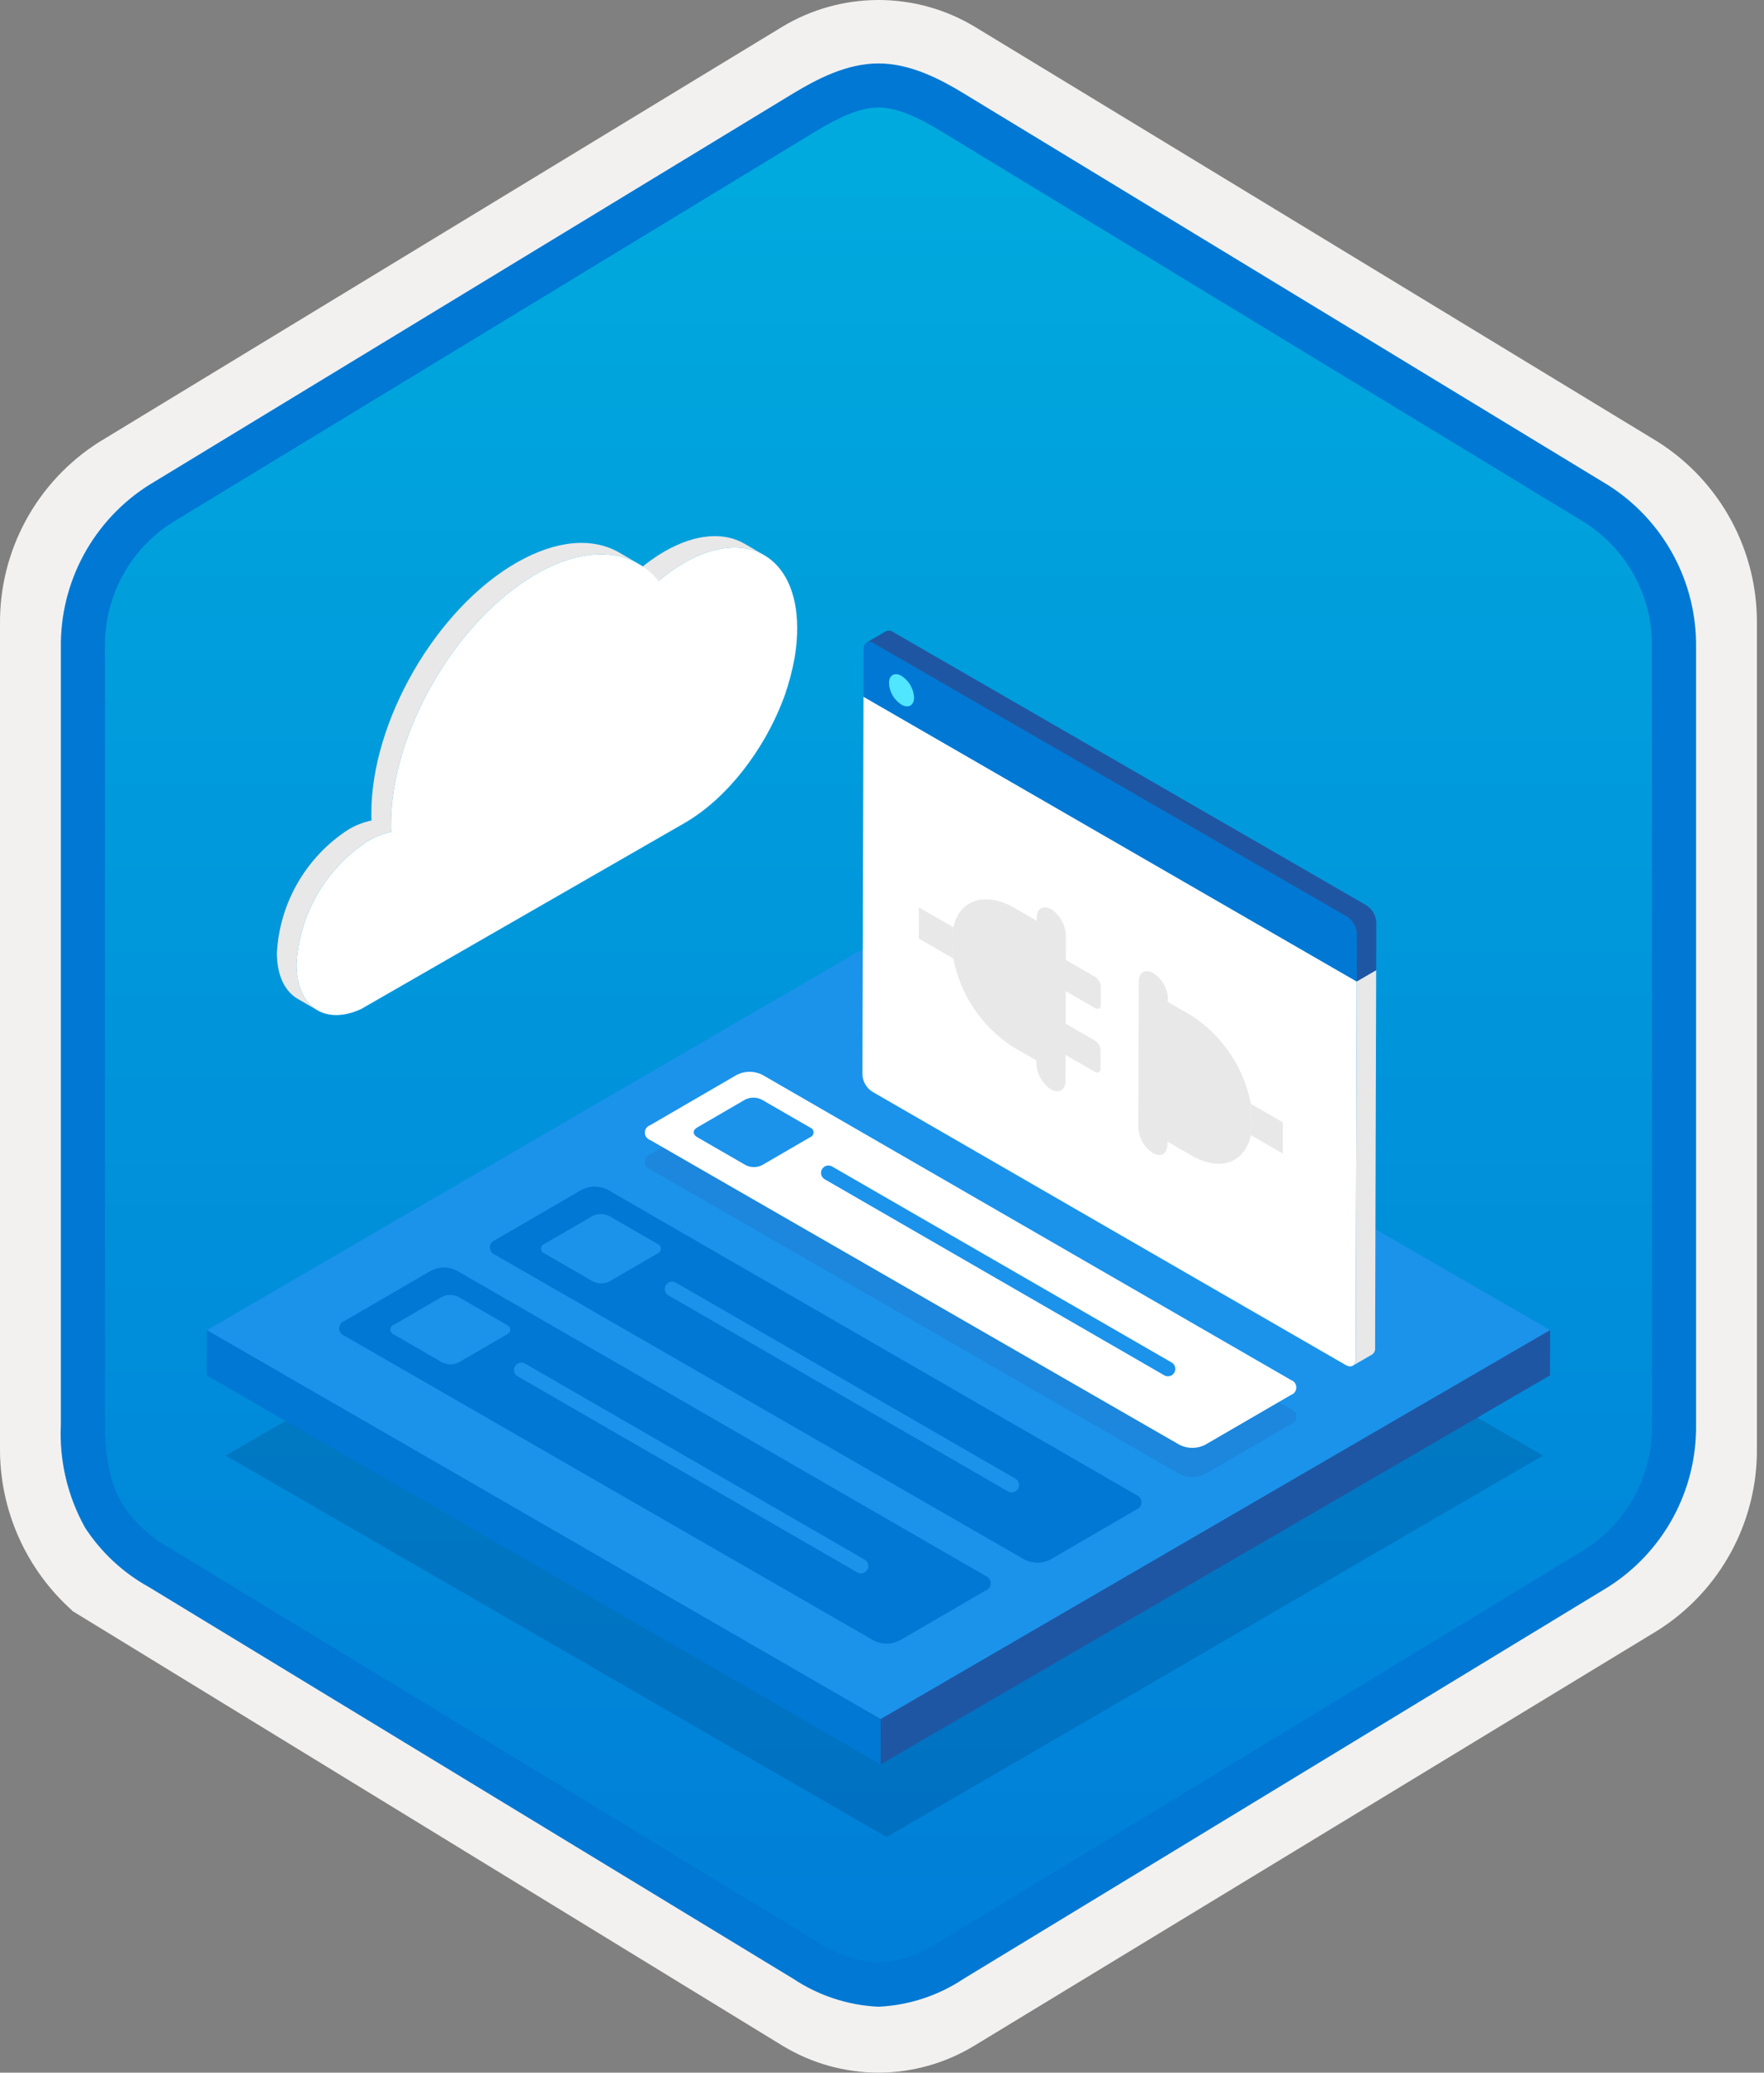 <svg width="160" height="188" viewBox="0 0 160 188" fill="none" xmlns="http://www.w3.org/2000/svg">
<rect x="0" y="0" width="160" height="188" fill="#808080" stroke="none"/>
<g clip-path="url(#clip0)">
<path d="M79.678 188C82.759 187.994 85.78 187.141 88.408 185.534L150.384 147.874C153.165 146.11 155.449 143.665 157.019 140.771C158.589 137.876 159.394 134.628 159.356 131.336V56.621C159.392 53.328 158.587 50.081 157.017 47.187C155.447 44.293 153.163 41.848 150.384 40.083L88.408 2.423C85.775 0.838 82.759 0 79.686 0C76.612 0 73.596 0.838 70.963 2.423L8.988 40.098C6.205 41.86 3.918 44.305 2.345 47.199C0.772 50.093 -0.035 53.342 4.1431e-06 56.636V131.336C-0.019 134.119 0.556 136.874 1.686 139.418C2.816 141.962 4.474 144.236 6.552 146.089V146.115L70.963 185.549C73.588 187.149 76.603 187.996 79.678 188V188ZM80.326 6.952C82.278 6.952 84.755 8.165 86.465 9.209L147.222 46.403C150.974 48.688 153.09 55.284 153.09 60.035L152.458 131.336C152.458 136.087 149.259 140.355 145.506 142.64L85.11 179.021C81.676 181.109 78.885 181.109 75.451 179.021L14.243 142.549C10.49 140.265 7.472 136.072 7.472 131.336V57.688C7.504 55.323 8.113 53.001 9.246 50.925C10.379 48.848 12.001 47.079 13.972 45.771L74.548 9.209C76.258 8.165 78.374 6.952 80.326 6.952Z" fill="#F2F1F0"/>
<path fill-rule="evenodd" clip-rule="evenodd" d="M87.576 10.533C85.206 9.059 82.47 8.278 79.678 8.278C76.887 8.278 74.151 9.059 71.78 10.533L15.645 44.864C13.119 46.476 11.047 48.706 9.625 51.344C8.203 53.981 7.479 56.938 7.52 59.934V128.037C7.48 131.033 8.206 133.99 9.627 136.627C11.049 139.264 13.121 141.494 15.645 143.107L71.78 177.438C74.151 178.912 76.887 179.693 79.678 179.693C82.47 179.693 85.206 178.912 87.576 177.438L143.711 143.107C146.236 141.495 148.307 139.264 149.729 136.627C151.151 133.99 151.877 131.033 151.837 128.037V59.934C151.875 56.939 151.149 53.983 149.727 51.346C148.305 48.709 146.234 46.478 143.711 44.864L87.576 10.533Z" fill="url(#paint0_linear)"/>
<path fill-rule="evenodd" clip-rule="evenodd" d="M79.678 9.754C81.362 9.754 83.244 10.62 85.311 11.878L143.777 47.42C145.668 48.633 147.218 50.31 148.278 52.291C149.339 54.273 149.875 56.492 149.837 58.739V129.217C149.875 131.464 149.339 133.683 148.278 135.664C147.218 137.645 145.668 139.322 143.777 140.535L85.312 176.077L85.311 176.078C83.641 177.217 81.696 177.888 79.678 178.021C77.661 177.888 75.716 177.217 74.046 176.078L74.045 176.077L15.582 140.537L15.58 140.536C13.792 139.572 12.267 138.185 11.138 136.496C10.161 134.893 9.52 132.678 9.52 129.217V58.739C9.482 56.492 10.018 54.273 11.079 52.292C12.139 50.311 13.688 48.634 15.58 47.42L74.037 11.883L74.041 11.881C76.124 10.628 77.985 9.754 79.678 9.754ZM87.391 8.461L145.855 44.002C148.333 45.572 150.368 47.751 151.765 50.331C153.162 52.91 153.876 55.805 153.837 58.739V129.217C153.876 132.151 153.162 135.045 151.765 137.625C150.368 140.205 148.333 142.384 145.855 143.954L87.39 179.495C85.096 181.02 82.43 181.893 79.678 182.021C76.926 181.893 74.261 181.02 71.967 179.495H71.966L13.502 143.953L13.499 143.952C11.164 142.659 9.181 140.814 7.723 138.578C6.128 135.725 5.365 132.482 5.52 129.217V58.739C5.481 55.805 6.194 52.91 7.592 50.331C8.989 47.751 11.024 45.572 13.502 44.002L71.967 8.46L71.975 8.455C74.066 7.198 76.773 5.754 79.678 5.754C82.564 5.754 85.282 7.177 87.391 8.461V8.461Z" fill="#0078D4"/>
<path opacity="0.2" d="M139.959 132.026L80.409 166.633L20.47 132.027L80.02 97.42L139.959 132.026Z" fill="#003067"/>
<path d="M140.601 120.649L79.878 155.937L18.767 120.654L79.489 85.366L140.601 120.649Z" fill="#1B93EB"/>
<path d="M140.601 120.649L140.589 124.755L79.867 160.043L79.878 155.937L140.601 120.649Z" fill="#1F56A3"/>
<path d="M79.878 155.937L79.867 160.043L18.755 124.76L18.767 120.654L79.878 155.937Z" fill="#0078D4"/>
<path d="M85.42 67.293L84.204 66.591L78.322 63.195L78.225 97.485C78.242 97.792 78.33 98.091 78.484 98.357C78.638 98.624 78.852 98.85 79.11 99.018L84.103 101.901V101.901L85.32 102.603V102.604L122.067 123.819C122.555 124.101 122.956 123.872 122.958 123.312L123.055 89.022L85.42 67.293Z" fill="white"/>
<path d="M122.182 83.148C122.439 83.317 122.654 83.543 122.808 83.809C122.961 84.076 123.05 84.375 123.067 84.682L123.055 89.022L78.322 63.195L78.334 58.855C78.336 58.294 78.729 58.061 79.225 58.347L122.182 83.148ZM81.766 63.913C82.391 64.273 82.904 63.99 82.906 63.264C82.885 62.872 82.771 62.491 82.574 62.151C82.377 61.812 82.103 61.524 81.774 61.311C81.15 60.95 80.636 61.234 80.634 61.961C80.652 62.353 80.765 62.735 80.962 63.075C81.159 63.415 81.435 63.702 81.766 63.913" fill="#0078D4"/>
<path d="M81.774 61.311C82.103 61.525 82.377 61.813 82.574 62.152C82.771 62.491 82.885 62.872 82.906 63.264C82.904 63.99 82.391 64.274 81.766 63.913C81.435 63.703 81.159 63.415 80.962 63.075C80.765 62.736 80.652 62.353 80.634 61.961C80.636 61.234 81.15 60.951 81.774 61.311Z" fill="#50E6FF"/>
<path d="M123.055 89.023L122.958 123.312C122.969 123.421 122.95 123.532 122.905 123.631C122.859 123.731 122.788 123.817 122.698 123.88L124.465 122.854C124.554 122.79 124.626 122.704 124.671 122.605C124.717 122.505 124.735 122.395 124.725 122.285L124.822 87.996L123.055 89.023Z" fill="#E8E8E8"/>
<path d="M123.949 82.122L80.992 57.321C80.902 57.255 80.796 57.214 80.685 57.203C80.573 57.192 80.461 57.211 80.36 57.258L78.593 58.285C78.695 58.238 78.807 58.219 78.918 58.23C79.029 58.241 79.135 58.282 79.225 58.348L122.182 83.149C122.44 83.317 122.654 83.543 122.808 83.81C122.962 84.076 123.051 84.375 123.067 84.682L123.055 89.022L124.822 87.996L124.834 83.656C124.817 83.348 124.728 83.049 124.575 82.783C124.421 82.517 124.206 82.29 123.949 82.122Z" fill="#1F56A3"/>
<path d="M113.18 102.802L115.465 101.474L115.747 101.636L113.462 102.964L113.18 102.802Z" fill="white"/>
<path d="M104.612 88.265C104.995 88.514 105.315 88.85 105.543 89.246C105.772 89.642 105.903 90.087 105.927 90.544L105.926 90.883L108.105 92.14C109.487 93.044 110.674 94.218 111.593 95.59C112.513 96.962 113.147 98.505 113.458 100.127L113.462 102.964C112.903 105.477 110.698 106.324 108.069 104.806L105.89 103.549L105.89 103.828C105.887 104.666 105.295 105.004 104.566 104.582C104.182 104.334 103.863 103.997 103.634 103.601C103.406 103.205 103.274 102.761 103.25 102.304L103.288 89.02C103.29 88.181 103.882 87.844 104.612 88.265Z" fill="#E8E8E8"/>
<path d="M116.361 101.803L116.353 104.633L113.462 102.964L113.458 100.127L116.361 101.803Z" fill="#E8E8E8"/>
<path d="M86.47 84.107C86.404 84.4 86.362 84.699 86.344 84.999C86.309 85.65 86.352 86.302 86.472 86.943L83.337 85.133L83.345 82.303L86.47 84.107Z" fill="#E8E8E8"/>
<path d="M95.365 82.486C95.41 82.512 95.454 82.54 95.5 82.571C95.851 82.843 96.139 83.188 96.343 83.583C96.547 83.977 96.662 84.411 96.68 84.855L96.674 87.073L99.339 88.612C99.487 88.708 99.61 88.839 99.698 88.992C99.786 89.145 99.836 89.317 99.845 89.493L99.84 91.147C99.839 91.474 99.611 91.604 99.331 91.442L96.666 89.904L96.658 92.853L99.323 94.392C99.471 94.488 99.594 94.619 99.681 94.772C99.769 94.925 99.82 95.097 99.828 95.273L99.824 96.926C99.823 97.254 99.594 97.384 99.315 97.222L96.65 95.684L96.643 98.05C96.641 98.891 96.045 99.226 95.314 98.803C95.27 98.778 95.225 98.749 95.179 98.718C94.828 98.447 94.54 98.102 94.335 97.707C94.132 97.313 94.017 96.878 93.999 96.434L94.005 96.188L91.826 94.93C90.443 94.026 89.257 92.853 88.337 91.48C87.417 90.108 86.783 88.565 86.472 86.942C86.352 86.302 86.309 85.649 86.344 84.999C86.362 84.698 86.404 84.4 86.47 84.106C87.052 81.561 89.401 80.843 92.048 82.371L94.041 83.522L94.041 83.242C94.044 82.401 94.634 82.064 95.365 82.486Z" fill="#E8E8E8"/>
<path d="M67.532 49.321C65.672 48.239 63.097 48.389 60.256 50.03C59.442 50.501 58.675 51.05 57.966 51.668L59.746 52.703C60.456 52.085 61.223 51.536 62.037 51.065C64.878 49.424 67.453 49.274 69.313 50.355L67.532 49.321Z" fill="#E8E8E8"/>
<path d="M46.813 51.059C39.537 55.26 33.659 65.441 33.683 73.811C33.684 74.025 33.684 74.229 33.701 74.423C32.948 74.581 32.228 74.865 31.57 75.263C29.689 76.487 28.124 78.138 27.002 80.081C25.88 82.025 25.233 84.206 25.113 86.447C25.119 88.492 25.842 89.925 27.003 90.6L28.784 91.635C27.623 90.96 26.9 89.527 26.895 87.482C27.014 85.241 27.661 83.06 28.783 81.116C29.905 79.173 31.47 77.522 33.351 76.298C34.009 75.9 34.729 75.616 35.482 75.458C35.465 75.263 35.465 75.06 35.464 74.846C35.44 66.476 41.318 56.295 48.594 52.094C52.256 49.98 55.564 49.771 57.961 51.164L56.18 50.129C53.783 48.736 50.475 48.945 46.813 51.059Z" fill="#E8E8E8"/>
<path d="M48.594 52.095C41.318 56.296 35.44 66.476 35.464 74.847C35.465 75.06 35.465 75.264 35.482 75.458C34.729 75.617 34.009 75.9 33.351 76.299C31.47 77.522 29.905 79.173 28.783 81.117C27.661 83.06 27.014 85.241 26.894 87.482C26.905 91.356 29.488 93.032 32.756 91.525L62.087 74.656C65.935 72.434 69.284 68.059 71.041 63.442C71.081 63.317 71.145 63.178 71.185 63.053C71.57 61.94 71.87 60.798 72.08 59.639C72.088 59.514 72.12 59.375 72.136 59.263C72.252 58.493 72.309 57.715 72.307 56.936C72.288 50.438 67.692 47.8 62.037 51.065C61.223 51.536 60.456 52.085 59.746 52.703C57.387 49.803 53.281 49.389 48.594 52.095Z" fill="white"/>
<path d="M44.918 113.819C44.778 113.771 44.657 113.681 44.571 113.561C44.485 113.441 44.438 113.297 44.438 113.149C44.438 113.002 44.484 112.858 44.569 112.737C44.655 112.617 44.776 112.526 44.915 112.478L52.778 107.909C53.137 107.726 53.534 107.63 53.937 107.63C54.34 107.629 54.737 107.724 55.096 107.905L103.051 135.592C103.191 135.64 103.312 135.731 103.398 135.851C103.484 135.971 103.53 136.115 103.53 136.263C103.53 136.411 103.484 136.555 103.399 136.675C103.313 136.796 103.192 136.887 103.053 136.935L95.26 141.464C94.901 141.647 94.504 141.743 94.101 141.743C93.698 141.744 93.3 141.65 92.94 141.469L44.918 113.819Z" fill="#0078D4"/>
<path d="M59.635 112.824C59.726 112.855 59.806 112.914 59.862 112.992C59.919 113.07 59.949 113.164 59.95 113.261C59.95 113.357 59.921 113.452 59.865 113.531C59.81 113.61 59.731 113.669 59.64 113.701L55.288 116.23C55.054 116.35 54.794 116.413 54.531 116.413C54.268 116.413 54.008 116.35 53.774 116.23L49.394 113.701C49.302 113.671 49.222 113.612 49.165 113.534C49.108 113.456 49.077 113.361 49.076 113.265C49.076 113.168 49.106 113.073 49.162 112.994C49.218 112.915 49.297 112.856 49.389 112.824L53.74 110.295C53.975 110.176 54.234 110.114 54.498 110.114C54.761 110.114 55.02 110.176 55.255 110.295L59.635 112.824Z" fill="#1B93EB"/>
<path d="M60.965 116.919L91.763 134.701" stroke="#1B93EB" stroke-width="1.34" stroke-miterlimit="10" stroke-linecap="round"/>
<path d="M31.245 121.162C31.105 121.114 30.984 121.024 30.898 120.904C30.812 120.784 30.765 120.64 30.765 120.492C30.765 120.345 30.811 120.2 30.896 120.08C30.982 119.96 31.102 119.869 31.242 119.82L39.105 115.251C39.464 115.069 39.861 114.973 40.264 114.973C40.666 114.972 41.064 115.066 41.423 115.248L89.378 142.935C89.517 142.983 89.638 143.074 89.724 143.194C89.81 143.314 89.857 143.458 89.857 143.606C89.857 143.754 89.811 143.898 89.726 144.018C89.64 144.139 89.519 144.229 89.379 144.278L81.587 148.807C81.227 148.99 80.83 149.085 80.427 149.086C80.024 149.087 79.627 148.993 79.267 148.812L31.245 121.162Z" fill="#0078D4"/>
<path d="M45.961 120.168C46.053 120.199 46.132 120.258 46.189 120.336C46.245 120.414 46.276 120.508 46.277 120.605C46.277 120.701 46.248 120.796 46.192 120.875C46.136 120.953 46.057 121.013 45.966 121.045L41.615 123.574C41.38 123.694 41.121 123.756 40.858 123.756C40.594 123.756 40.335 123.694 40.1 123.574L35.721 121.045C35.629 121.015 35.548 120.956 35.492 120.878C35.435 120.799 35.404 120.705 35.403 120.608C35.403 120.511 35.432 120.417 35.488 120.338C35.544 120.259 35.624 120.199 35.715 120.168L40.067 117.639C40.302 117.52 40.561 117.458 40.824 117.458C41.087 117.458 41.347 117.52 41.581 117.639L45.961 120.168Z" fill="#1B93EB"/>
<path d="M47.291 124.263L78.09 142.044" stroke="#1B93EB" stroke-width="1.34" stroke-miterlimit="10" stroke-linecap="round"/>
<path opacity="0.2" d="M58.97 106.053C58.83 106.005 58.709 105.915 58.623 105.795C58.537 105.674 58.49 105.531 58.49 105.383C58.49 105.235 58.536 105.091 58.621 104.971C58.707 104.85 58.828 104.759 58.967 104.711L66.83 100.142C67.189 99.959 67.586 99.864 67.989 99.863C68.391 99.863 68.789 99.957 69.148 100.139L117.103 127.826C117.242 127.874 117.364 127.964 117.45 128.084C117.535 128.205 117.582 128.349 117.582 128.496C117.582 128.644 117.536 128.788 117.451 128.909C117.365 129.029 117.244 129.12 117.105 129.169L109.312 133.698C108.952 133.88 108.555 133.976 108.152 133.977C107.749 133.978 107.352 133.884 106.992 133.702L58.97 106.053Z" fill="#1F56A3"/>
<path d="M58.97 103.406C58.83 103.358 58.709 103.268 58.623 103.148C58.537 103.028 58.49 102.884 58.49 102.736C58.49 102.589 58.536 102.445 58.621 102.324C58.707 102.204 58.828 102.113 58.967 102.065L66.83 97.495C67.189 97.313 67.586 97.217 67.989 97.217C68.391 97.216 68.789 97.311 69.148 97.492L117.103 125.179C117.242 125.227 117.364 125.318 117.45 125.438C117.535 125.558 117.582 125.702 117.582 125.85C117.582 125.998 117.536 126.142 117.451 126.262C117.365 126.383 117.244 126.474 117.105 126.522L109.312 131.051C108.952 131.234 108.555 131.329 108.152 131.33C107.749 131.331 107.352 131.237 106.992 131.056L58.97 103.406Z" fill="white"/>
<path d="M73.476 102.274C73.568 102.305 73.647 102.363 73.704 102.442C73.76 102.52 73.791 102.615 73.792 102.711C73.792 102.808 73.763 102.903 73.707 102.982C73.651 103.061 73.572 103.121 73.481 103.153L69.13 105.681C68.896 105.8 68.637 105.861 68.374 105.86C68.112 105.86 67.854 105.796 67.621 105.676L63.241 103.148C62.822 102.906 62.811 102.516 63.227 102.274L67.579 99.745C67.814 99.626 68.074 99.564 68.337 99.564C68.601 99.564 68.861 99.626 69.096 99.745L73.476 102.274Z" fill="#1B93EB"/>
<path d="M105.937 124.837C105.819 124.837 105.704 124.807 105.602 124.748L74.804 106.966C74.728 106.922 74.661 106.864 74.607 106.794C74.554 106.724 74.514 106.644 74.492 106.559C74.469 106.474 74.463 106.386 74.475 106.298C74.486 106.211 74.514 106.127 74.558 106.051C74.603 105.975 74.661 105.908 74.731 105.854C74.801 105.801 74.88 105.761 74.965 105.739C75.05 105.716 75.139 105.71 75.226 105.722C75.313 105.733 75.397 105.762 75.474 105.806L106.272 123.587C106.4 123.661 106.499 123.775 106.556 123.911C106.612 124.047 106.622 124.198 106.584 124.341C106.546 124.483 106.462 124.609 106.345 124.699C106.228 124.788 106.084 124.837 105.937 124.837H105.937Z" fill="#1B93EB"/>
</g>
<defs>
<linearGradient id="paint0_linear" x1="79.678" y1="8.278" x2="79.678" y2="179.693" gradientUnits="userSpaceOnUse">
<stop stop-color="#00ABDE"/>
<stop offset="1" stop-color="#007ED8"/>
</linearGradient>
<clipPath id="clip0">
<rect width="159.356" height="188" fill="white"/>
</clipPath>
</defs>
</svg>
